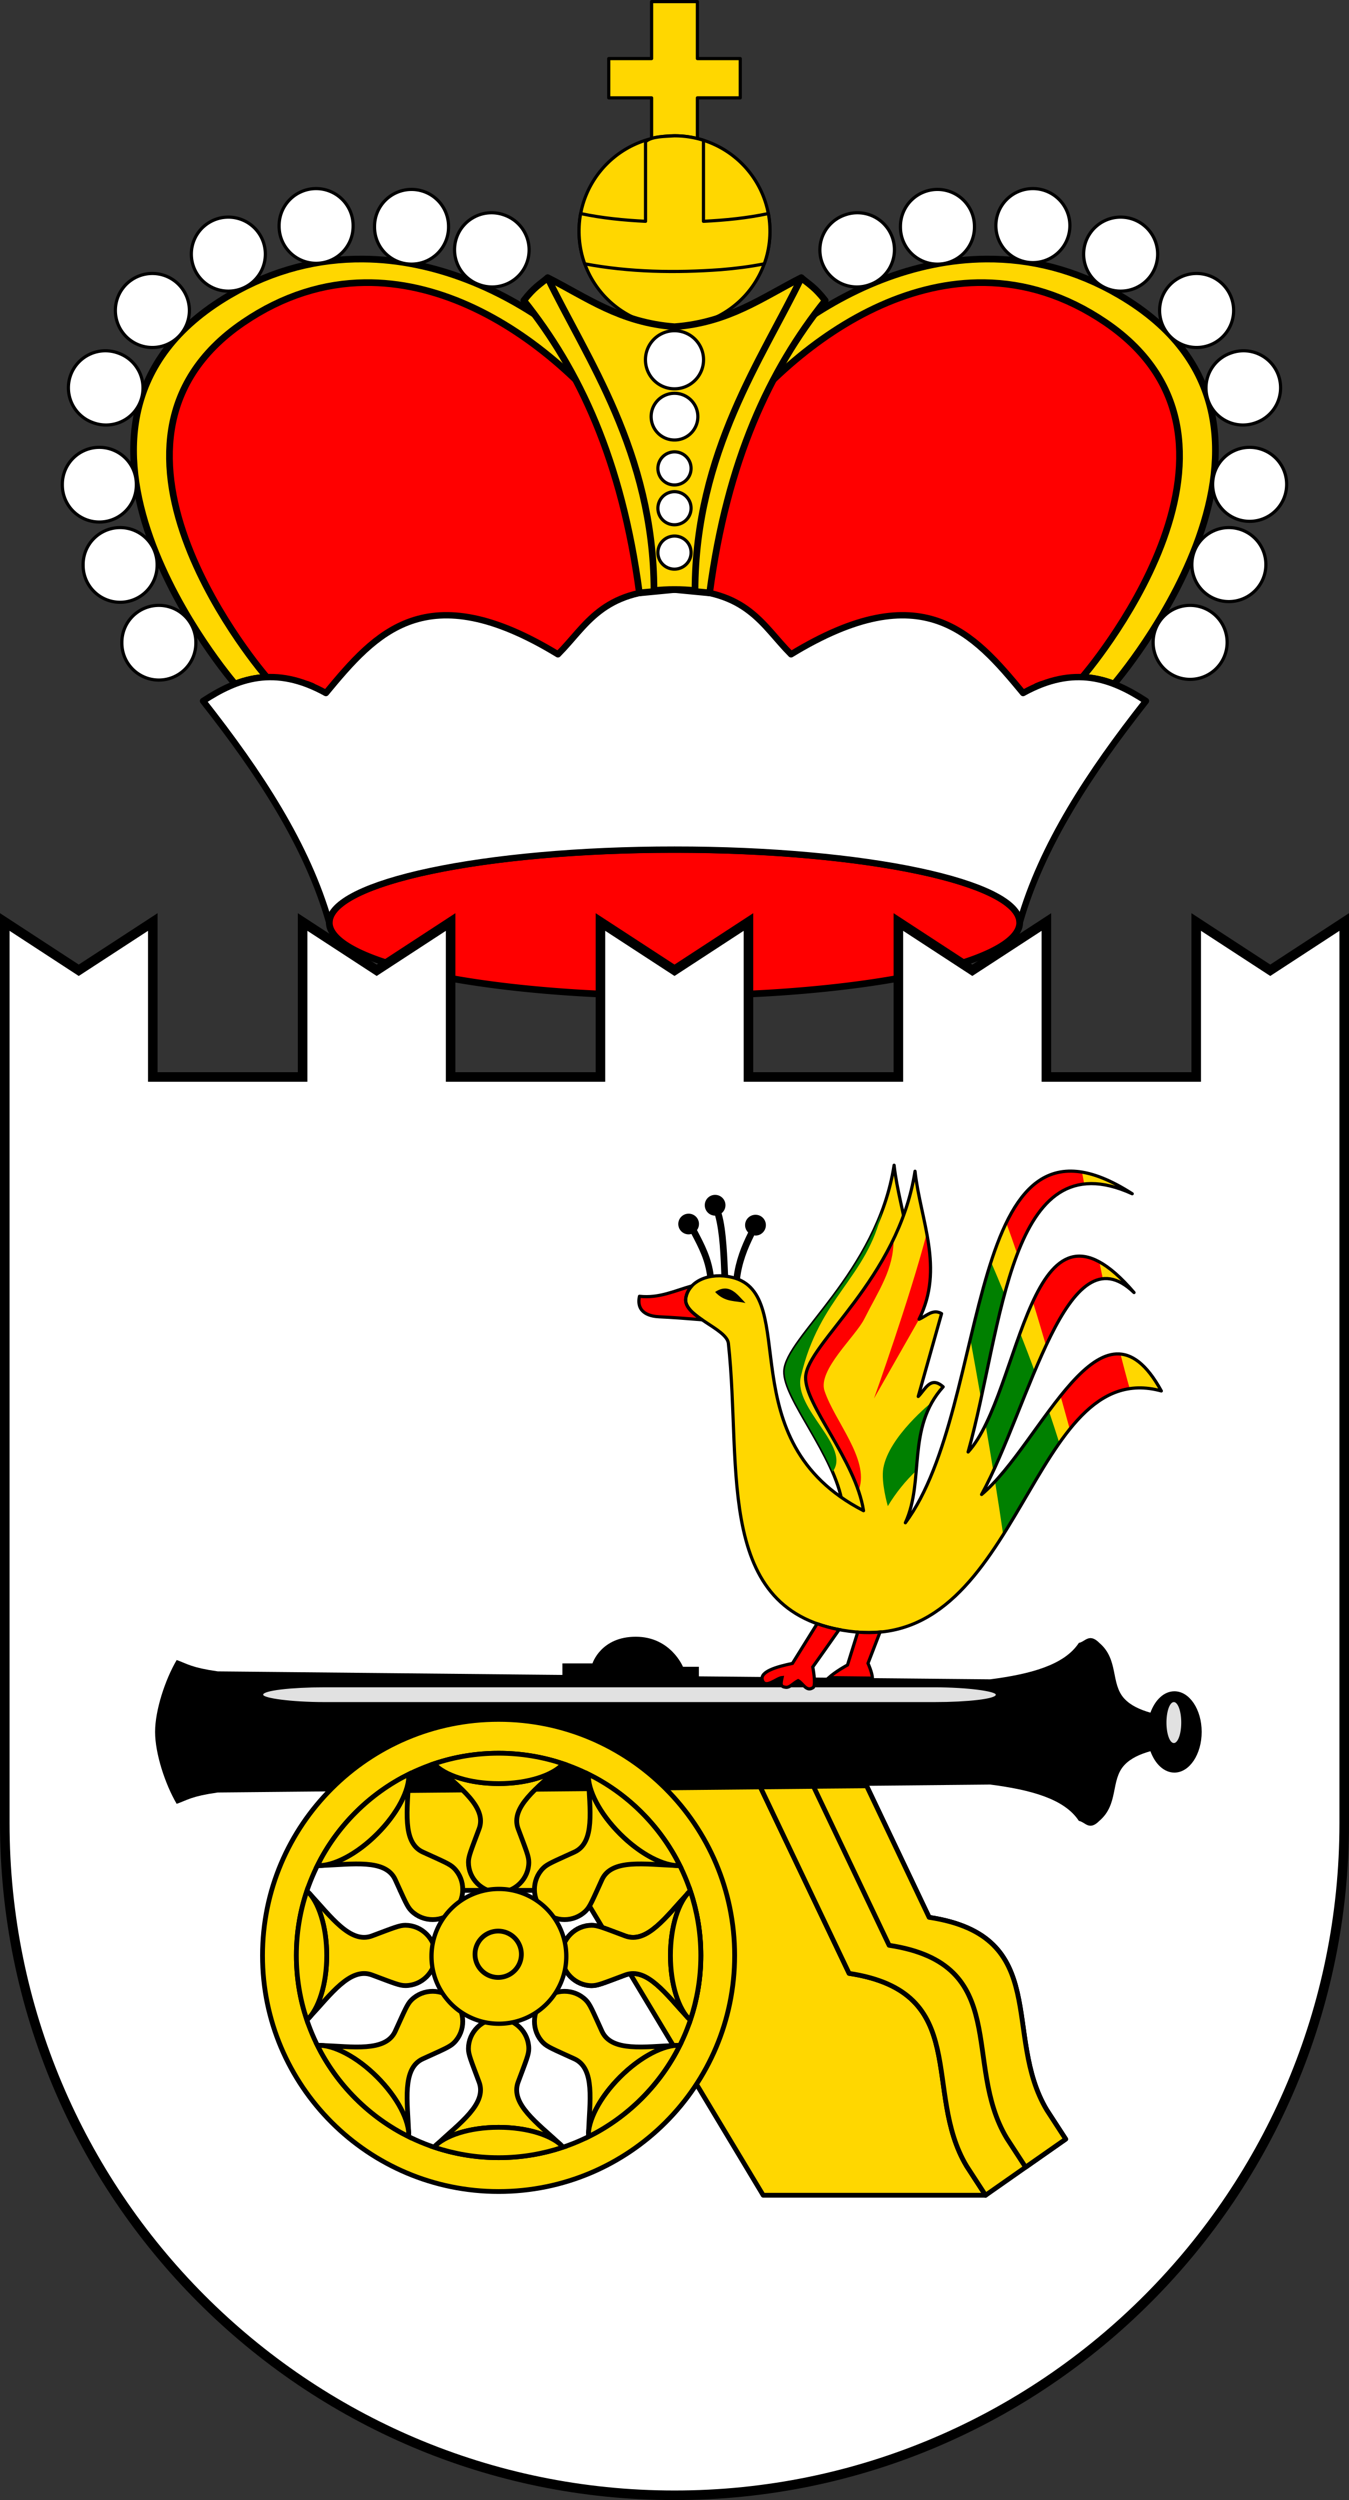 <?xml version="1.0" encoding="UTF-8" standalone="no"?>
<svg
   xmlns:dc="http://purl.org/dc/elements/1.1/"
   xmlns:cc="http://creativecommons.org/ns#"
   xmlns:rdf="http://www.w3.org/1999/02/22-rdf-syntax-ns#"
   xmlns:svg="http://www.w3.org/2000/svg"
   xmlns="http://www.w3.org/2000/svg"
   xmlns:sodipodi="http://sodipodi.sourceforge.net/DTD/sodipodi-0.dtd"
   xmlns:inkscape="http://www.inkscape.org/namespaces/inkscape"
   height="784.851"
   version="1.1"
   width="423.5"
   id="svg3336"
   inkscape:version="0.91 r13725"
   sodipodi:docname="Coat_of_arms_of_Smolensk_oblast 01.svg">
  <rect width="100%" height="100%" fill="#333333" stroke="none"/>
  <defs
     id="defs3836" />
  <sodipodi:namedview
     pagecolor="#ffffff"
     bordercolor="#666666"
     borderopacity="1"
     objecttolerance="10"
     gridtolerance="10"
     guidetolerance="10"
     inkscape:pageopacity="0"
     inkscape:pageshadow="2"
     inkscape:window-width="1304"
     inkscape:window-height="746"
     id="namedview3834"
     showgrid="false"
     inkscape:zoom="0.59512751"
     inkscape:cx="77.037574"
     inkscape:cy="342.02368"
     inkscape:window-x="-8"
     inkscape:window-y="-8"
     inkscape:window-maximized="1"
     inkscape:current-layer="svg3336"
     fit-margin-top="0"
     fit-margin-left="0"
     fit-margin-right="0"
     fit-margin-bottom="0" />
  <path
     inkscape:connector-curvature="0"
     id="path3340"
     style="fill:#ff0000"
     d="m 114.469,88.726 c -12.563,0.172 -25.458,3.919 -38.094,12.531 -56.134,38.258 7.344,111.312 7.344,111.312 l 0.031,0.031 c 5.553,-0.227 11.654,1.136 18.562,4.969 15.644,-18.894 31.539,-37.346 72.844,-12.156 8.986,-8.986 13.679,-20.344 36.594,-20.344 22.914,0 27.608,11.358 36.594,20.344 41.304,-25.19 57.2,-6.738 72.844,12.156 6.909,-3.833 13.009,-5.195 18.562,-4.969 l 0.031,-0.031 c 0,0 63.478,-73.055 7.344,-111.312 C 334.489,92.645 321.594,88.898 309.031,88.726 264.164,88.111 223.309,133.015 211.75,164.132 200.191,133.015 159.336,88.111 114.469,88.726 Z" />
  <path
     inkscape:connector-curvature="0"
     id="path3342"
     style="fill:#ffd700;stroke:#000000;stroke-width:2.1;stroke-linejoin:round"
     d="m 113.938,81.32 c -13.832,-0.102 -28.033,3.249 -41.844,11.344 -68.836,40.344 1.688,122.062 1.688,122.062 0.009,-0.003 0.022,0.003 0.031,0 3.143,-1.211 6.438,-1.98 9.938,-2.125 l -0.031,-0.031 c 0,0 -63.478,-73.055 -7.344,-111.312 12.636,-8.612 25.531,-12.359 38.094,-12.531 44.867,-0.615 85.722,44.289 97.281,75.406 11.559,-31.117 52.414,-76.022 97.281,-75.406 12.563,0.172 25.458,3.919 38.094,12.531 56.134,38.258 -7.344,111.312 -7.344,111.312 l -0.031,0.031 c 3.5,0.145 6.794,0.914 9.938,2.125 0.009,0.003 0.022,-0.003 0.031,0 0,0 70.523,-81.718 1.688,-122.062 C 337.596,84.569 323.394,81.217 309.562,81.32 264.378,81.653 223.078,119.012 211.75,149.507 200.422,119.012 159.122,81.653 113.938,81.32 Z m -17.562,133.5 c 0.556,0.21 1.121,0.412 1.688,0.656 -0.562,-0.243 -1.136,-0.446 -1.688,-0.656 z m 230.75,0 c -0.556,0.21 -1.121,0.412 -1.688,0.656 0.562,-0.243 1.136,-0.446 1.688,-0.656 z" />
  <path
     inkscape:connector-curvature="0"
     id="path3344"
     style="fill:#ff0000;stroke:#000000;stroke-width:2.1;stroke-linejoin:round"
     d="m 320.121,289.699 a 108.372,22.974 0 0 1 -216.743,0 108.372,22.974 0 1 1 216.743,0 z" />
  <path
     inkscape:connector-curvature="0"
     id="path3346"
     style="fill:#ffffff;stroke:#000000;stroke-width:2;stroke-linejoin:round"
     d="m 211.75,185.07 c -22.914,0 -27.608,11.358 -36.594,20.344 -41.304,-25.19 -57.2,-6.738 -72.844,12.156 -16.115,-8.941 -27.777,-4.55 -38.562,2.5 17.617,22.389 32.711,45.23 39.625,69.625 0,-12.688 48.523,-22.969 108.375,-22.969 59.852,0 108.375,10.281 108.375,22.969 6.915,-24.395 22.008,-47.236 39.625,-69.625 -10.785,-7.05 -22.447,-11.441 -38.562,-2.5 -15.644,-18.894 -31.539,-37.346 -72.844,-12.156 -8.986,-8.986 -13.679,-20.344 -36.594,-20.344 z" />
  <path
     inkscape:connector-curvature="0"
     id="path3348"
     style="fill:#ffffff;stroke:#000000;stroke-width:1;stroke-linejoin:round"
     d="m 385.24,201.768 a 11.617,11.617 0 0 1 -23.233,0 11.617,11.617 0 1 1 23.233,0 z" />
  <path
     inkscape:connector-curvature="0"
     id="path3350"
     style="fill:#ffffff;stroke:#000000;stroke-width:1;stroke-linejoin:round"
     d="m 397.404,177.35 a 11.617,11.617 0 0 1 -23.233,0 11.617,11.617 0 1 1 23.233,0 z" />
  <path
     inkscape:connector-curvature="0"
     id="path3352"
     style="fill:#ffffff;stroke:#000000;stroke-width:1;stroke-linejoin:round"
     d="m 403.927,152.158 a 11.617,11.617 0 0 1 -23.233,0 11.617,11.617 0 1 1 23.233,0 z" />
  <path
     inkscape:connector-curvature="0"
     id="path3354"
     style="fill:#ffffff;stroke:#000000;stroke-width:1;stroke-linejoin:round"
     d="m 394.267,132.695 a 11.617,11.617 0 1 1 -7.905,-21.847 11.617,11.617 0 1 1 7.905,21.847 z" />
  <path
     inkscape:connector-curvature="0"
     id="path3356"
     style="fill:#ffffff;stroke:#000000;stroke-width:1;stroke-linejoin:round"
     d="M 368.713,106.782 A 11.617,11.617 0 1 1 382.61,88.162 11.617,11.617 0 1 1 368.713,106.782 Z" />
  <path
     inkscape:connector-curvature="0"
     id="path3358"
     style="fill:#ffffff;stroke:#000000;stroke-width:1;stroke-linejoin:round"
     d="M 361.445,86.273 A 11.617,11.617 0 1 1 342.178,73.288 11.617,11.617 0 1 1 361.445,86.273 Z" />
  <path
     inkscape:connector-curvature="0"
     id="path3360"
     style="fill:#ffffff;stroke:#000000;stroke-width:1;stroke-linejoin:round"
     d="m 335.874,70.931 a 11.617,11.617 0 0 1 -23.233,0 11.617,11.617 0 1 1 23.233,0 z" />
  <path
     inkscape:connector-curvature="0"
     id="path3362"
     style="fill:#ffffff;stroke:#000000;stroke-width:1;stroke-linejoin:round"
     d="m 305.918,71.193 a 11.617,11.617 0 1 1 -23.233,0 11.617,11.617 0 1 1 23.233,0 z" />
  <path
     inkscape:connector-curvature="0"
     id="path3364"
     style="fill:#ffffff;stroke:#000000;stroke-width:1;stroke-linejoin:round"
     d="m 273.043,89.364 a 11.617,11.617 0 1 1 -7.897,-21.85 11.617,11.617 0 1 1 7.897,21.85 z" />
  <path
     inkscape:connector-curvature="0"
     id="path3366"
     style="fill:#ffffff;stroke:#000000;stroke-width:1;stroke-linejoin:round"
     d="m 38.257,201.768 a 11.617,11.617 0 1 0 23.233,0 11.617,11.617 0 1 0 -23.233,0 z" />
  <path
     inkscape:connector-curvature="0"
     id="path3368"
     style="fill:#ffffff;stroke:#000000;stroke-width:1;stroke-linejoin:round"
     d="m 26.094,177.35 a 11.617,11.617 0 1 0 23.233,0 11.617,11.617 0 1 0 -23.233,0 z" />
  <path
     inkscape:connector-curvature="0"
     id="path3370"
     style="fill:#ffffff;stroke:#000000;stroke-width:1;stroke-linejoin:round"
     d="m 19.571,152.158 a 11.617,11.617 0 1 0 23.233,0 11.617,11.617 0 1 0 -23.233,0 z" />
  <path
     inkscape:connector-curvature="0"
     id="path3372"
     style="fill:#ffffff;stroke:#000000;stroke-width:1;stroke-linejoin:round"
     d="m 29.231,132.695 a 11.617,11.617 0 1 0 7.905,-21.847 11.617,11.617 0 1 0 -7.905,21.847 z" />
  <path
     inkscape:connector-curvature="0"
     id="path3374"
     style="fill:#ffffff;stroke:#000000;stroke-width:1;stroke-linejoin:round"
     d="M 54.785,106.782 A 11.617,11.617 0 1 0 40.888,88.162 11.617,11.617 0 1 0 54.785,106.782 Z" />
  <path
     inkscape:connector-curvature="0"
     id="path3376"
     style="fill:#ffffff;stroke:#000000;stroke-width:1;stroke-linejoin:round"
     d="M 62.053,86.273 A 11.617,11.617 0 1 0 81.32,73.288 11.617,11.617 0 1 0 62.053,86.273 Z" />
  <path
     inkscape:connector-curvature="0"
     id="path3378"
     style="fill:#ffffff;stroke:#000000;stroke-width:1;stroke-linejoin:round"
     d="m 87.624,70.931 a 11.617,11.617 0 1 0 23.233,0 11.617,11.617 0 1 0 -23.233,0 z" />
  <path
     inkscape:connector-curvature="0"
     id="path3380"
     style="fill:#ffffff;stroke:#000000;stroke-width:1;stroke-linejoin:round"
     d="m 117.58,71.193 a 11.617,11.617 0 1 0 23.233,0 11.617,11.617 0 1 0 -23.233,0 z" />
  <path
     inkscape:connector-curvature="0"
     id="path3382"
     style="fill:#ffffff;stroke:#000000;stroke-width:1;stroke-linejoin:round"
     d="m 150.455,89.364 a 11.617,11.617 0 1 0 7.897,-21.85 11.617,11.617 0 1 0 -7.897,21.85 z" />
  <path
     inkscape:connector-curvature="0"
     id="path3384"
     style="fill:#ffd700;stroke:#000000;stroke-width:2.1;stroke-linejoin:round"
     d="m 171.937,87.195 c -2.35,2.005 -4.278,2.969 -7.5,7.156 17.375,21.725 30.781,50.107 36.281,91.781 l 11.031,-1.062 11.031,1.062 c 5.5,-41.674 18.907,-70.056 36.281,-91.781 -3.222,-4.187 -5.15,-5.151 -7.5,-7.156 -12.206,6.179 -22.712,14.09 -39.812,15.375 -17.101,-1.285 -27.606,-9.196 -39.812,-15.375 z" />
  <path
     inkscape:connector-curvature="0"
     id="path3386"
     style="fill:#ffd700;stroke:#000000;stroke-width:1;stroke-linejoin:round"
     d="m 204.559,0.5 0,17.888 -13.448,0 0,12.333 13.448,0 0,12.837 14.381,0 0,-12.837 13.448,0 0,-12.333 -13.448,0 0,-17.888 z" />
  <path
     inkscape:connector-curvature="0"
     id="path3388"
     style="fill:#ffd700;stroke:#000000;stroke-width:1;stroke-linejoin:round"
     d="m 241.722,72.597 a 29.973,29.973 0 1 1 -59.946,0 29.973,29.973 0 1 1 59.946,0 z" />
  <path
     inkscape:connector-curvature="0"
     id="path3390"
     style="fill:#ffd700;stroke:#000000;stroke-width:2.1;stroke-linejoin:round"
     d="m 171.937,87.195 c 12.104,25.128 33.283,54.751 33.375,98.219 1.979,-0.221 4.104,-0.344 6.438,-0.344 2.334,0 4.458,0.123 6.438,0.344 0.092,-43.467 21.271,-73.091 33.375,-98.219 -12.206,6.179 -22.712,14.09 -39.812,15.375 -17.101,-1.285 -27.606,-9.196 -39.812,-15.375 z" />
  <path
     inkscape:connector-curvature="0"
     id="path3392"
     style="fill:#ffd700;stroke:#000000;stroke-linejoin:round"
     d="m 211.75,42.632 c -2.917,0.224 -7.064,0.08 -9.094,1.856 0,8.329 0,16.659 0,24.988 -6.835,-0.346 -13.676,-1.001 -20.375,-2.438 -0.966,5.253 -0.531,10.756 1.281,15.781 14.058,2.648 28.491,2.871 42.727,1.835 4.576,-0.378 9.144,-0.934 13.648,-1.835 1.813,-5.024 2.247,-10.53 1.281,-15.781 -6.699,1.438 -13.54,2.091 -20.375,2.438 0,-8.479 0,-16.958 0,-25.438 -2.934,-0.936 -6.014,-1.408 -9.094,-1.406 z" />
  <path
     inkscape:connector-curvature="0"
     id="path3396"
     style="fill:#ffffff"
     d="m 284.228,203.182 c 0,0 -8.3,8.824 -9.107,14.464 -0.816,5.698 3.929,16.071 3.929,16.071 0,0 10.1,-9.098 12.946,-13.929 1.702,-2.888 2.946,-13.661 2.946,-13.661 l -3.839,-0.179 c -0.661,10.315 -5.736,11.802 -9.196,16.518 0,0 -1.534,-2.353 -1.518,-4.018 0.053,-5.36 6.786,-13.929 6.786,-13.929 -0.652,-2.264 -1.839,-1.582 -2.946,-1.339 z" />
  <path
     inkscape:connector-curvature="0"
     id="path3398"
     style="fill:#ffffff"
     d="m 306.603,238.195 c 0,0 -7.705,8.191 -8.454,13.427 -0.757,5.289 3.647,14.919 3.647,14.919 0,0 9.375,-8.445 12.018,-12.929 1.58,-2.68 2.735,-12.681 2.735,-12.681 l -3.564,-0.166 c -0.614,9.575 -5.324,10.956 -8.537,15.333 0,0 -1.424,-2.184 -1.409,-3.73 0.049,-4.975 6.299,-12.929 6.299,-12.929 -0.605,-2.101 -1.707,-1.468 -2.735,-1.243 z" />
  <path
     inkscape:connector-curvature="0"
     id="path3400"
     style="fill:#ffffff"
     d="m 333.389,224.624 c 0,0 -7.705,8.191 -8.454,13.427 -0.757,5.289 3.647,14.919 3.647,14.919 0,0 9.375,-8.445 12.018,-12.929 1.58,-2.68 2.735,-12.681 2.735,-12.681 l -3.564,-0.166 c -0.614,9.575 -5.324,10.956 -8.537,15.333 0,0 -1.424,-2.184 -1.409,-3.73 0.049,-4.975 6.299,-12.929 6.299,-12.929 -0.605,-2.101 -1.707,-1.468 -2.735,-1.243 z" />
  <path
     inkscape:connector-curvature="0"
     id="path3402"
     style="fill:#ffffff"
     d="m 205.478,197.289 c 0,0 -8.3,8.824 -9.107,14.464 -0.816,5.698 3.929,16.071 3.929,16.071 0,0 10.1,-9.098 12.946,-13.929 1.702,-2.888 2.946,-13.661 2.946,-13.661 l -3.839,-0.179 c -0.661,10.315 -5.736,11.802 -9.196,16.518 0,0 -1.534,-2.353 -1.518,-4.018 0.053,-5.36 6.786,-13.929 6.786,-13.929 -0.652,-2.264 -1.839,-1.582 -2.946,-1.339 z" />
  <path
     inkscape:connector-curvature="0"
     id="path3406"
     style="fill:#ffffff"
     d="m 146.395,209.253 c 0,0 8.3,8.824 9.107,14.464 0.816,5.698 -3.929,16.071 -3.929,16.071 0,0 -10.1,-9.098 -12.946,-13.929 -1.702,-2.888 -2.946,-13.661 -2.946,-13.661 l 3.839,-0.179 c 0.661,10.315 5.736,11.802 9.196,16.518 0,0 1.534,-2.353 1.518,-4.018 -0.053,-5.36 -6.786,-13.929 -6.786,-13.929 0.652,-2.264 1.839,-1.582 2.946,-1.339 z" />
  <path
     inkscape:connector-curvature="0"
     id="path3408"
     style="fill:#ffffff"
     d="m 117.229,236.753 c 0,0 8.3,8.824 9.107,14.464 0.816,5.698 -3.929,16.071 -3.929,16.071 0,0 -10.1,-9.098 -12.946,-13.929 -1.702,-2.888 -2.946,-13.661 -2.946,-13.661 l 3.839,-0.179 c 0.661,10.315 5.736,11.802 9.196,16.518 0,0 1.534,-2.353 1.518,-4.018 -0.053,-5.36 -6.786,-13.929 -6.786,-13.929 0.652,-2.264 1.839,-1.582 2.946,-1.339 z" />
  <path
     inkscape:connector-curvature="0"
     id="path3410"
     style="fill:#ffffff"
     d="m 88.419,220.325 c 0,0 8.3,8.824 9.107,14.464 0.816,5.698 -3.929,16.071 -3.929,16.071 0,0 -10.1,-9.098 -12.946,-13.929 -1.702,-2.888 -2.946,-13.661 -2.946,-13.661 l 3.839,-0.179 c 0.661,10.315 5.736,11.802 9.196,16.518 0,0 1.534,-2.353 1.518,-4.018 -0.053,-5.36 -6.786,-13.929 -6.786,-13.929 0.652,-2.264 1.839,-1.582 2.946,-1.339 z" />
  <path
     inkscape:connector-curvature="0"
     id="path3412"
     style="fill:#ffffff;stroke:#000000;stroke-width:1;stroke-linejoin:round"
     d="m 214.848,121.519 a 9.117,9.117 0 1 1 -6.198,-17.149 9.117,9.117 0 1 1 6.198,17.149 z" />
  <path
     inkscape:connector-curvature="0"
     id="path3414"
     style="fill:#ffffff;stroke:#000000;stroke-width:1;stroke-linejoin:round"
     d="m 214.242,137.695 a 7.332,7.332 0 1 1 -4.985,-13.791 7.332,7.332 0 1 1 4.985,13.791 z" />
  <path
     inkscape:connector-curvature="0"
     id="path3416"
     style="fill:#ffffff;stroke:#000000;stroke-width:1;stroke-linejoin:round"
     d="m 213.511,151.93 a 5.19,5.19 0 1 1 -3.528,-9.762 5.19,5.19 0 1 1 3.528,9.762 z" />
  <path
     inkscape:connector-curvature="0"
     id="path3418"
     style="fill:#ffffff;stroke:#000000;stroke-width:1;stroke-linejoin:round"
     d="m 213.511,164.43 a 5.19,5.19 0 1 1 -3.528,-9.762 5.19,5.19 0 1 1 3.528,9.762 z" />
  <path
     inkscape:connector-curvature="0"
     id="path3420"
     style="fill:#ffffff;stroke:#000000;stroke-width:1;stroke-linejoin:round"
     d="m 213.511,178.359 a 5.19,5.19 0 1 1 -3.528,-9.762 5.19,5.19 0 1 1 3.528,9.762 z" />
  <path
     inkscape:connector-curvature="0"
     id="path3428"
     style="fill:#ffffff"
     d="m 1.5,289.445 0,48.656 0,234.219 c 0,116.553 94.135,211.031 210.25,211.031 116.115,0 210.25,-94.478 210.25,-211.031 l 0,-234.219 0,-48.656 -23.219,15.156 -23.25,-15.156 0,48.656 -47.031,0 0,-48.656 -23.25,15.156 -23.219,-15.156 0,48.656 -47.062,0 0,-48.656 -23.219,15.156 -23.25,-15.156 0,48.656 -47.031,0 0,-48.656 L 118.25,304.601 95,289.445 l 0,48.656 -47.031,0 0,-48.656 -23.25,15.156 L 1.5,289.445 Z" />
  <path
     inkscape:connector-curvature="0"
     id="path3430"
     style="fill:none;stroke:#000000;stroke-width:3"
     d="m 1.5,289.445 0,48.656 0,234.219 c 0,116.553 94.135,211.031 210.25,211.031 116.115,0 210.25,-94.478 210.25,-211.031 l 0,-234.219 0,-48.656 -23.219,15.156 -23.25,-15.156 0,48.656 -47.031,0 0,-48.656 -23.25,15.156 -23.219,-15.156 0,48.656 -47.062,0 0,-48.656 -23.219,15.156 -23.25,-15.156 0,48.656 -47.031,0 0,-48.656 L 118.25,304.601 95,289.445 l 0,48.656 -47.031,0 0,-48.656 -23.25,15.156 L 1.5,289.445 Z" />
  <path
     inkscape:connector-curvature="0"
     id="path3432"
     d="m 199.594,513.82 c -10.959,0 -13.594,8.375 -13.594,8.375 l -9.438,0 0,3.625 -108.219,-1.125 c -8.337,-1.19 -9.499,-2.372 -12.875,-3.562 -3.627,6.161 -6.781,15.776 -6.781,22.562 0,6.786 3.154,16.433 6.781,22.594 3.376,-1.19 4.538,-2.372 12.875,-3.562 l 242.5,-2.5 c 12.564,1.624 23.303,4.433 27.844,11.406 2.027,0.349 3.211,3.251 6.438,0 6.16,-5.243 3.461,-12.776 7.844,-17.5 2.015,-2.172 4.929,-3.447 8.188,-4.375 1.448,3.995 4.269,6.719 7.531,6.719 4.734,0 8.562,-5.73 8.562,-12.781 0,-7.051 -3.829,-12.75 -8.562,-12.75 -3.262,0 -6.083,2.723 -7.531,6.719 -3.258,-0.938 -6.173,-2.235 -8.188,-4.406 -4.382,-4.724 -1.684,-12.257 -7.844,-17.5 -1.21,-1.219 -2.151,-1.552 -2.938,-1.5 -1.31,0.087 -2.233,1.282 -3.5,1.5 -4.541,6.973 -15.279,9.814 -27.844,11.438 l -91.438,-0.938 0,-3 -5,0 c 0,0 -3.854,-9.438 -14.812,-9.438 z" />
  <path
     inkscape:connector-curvature="0"
     id="path3434"
     style="opacity:0.881;fill:#ffffff"
     d="m 370.835,540.771 a 2.321,6.429 0 0 1 -4.643,0 2.321,6.429 0 1 1 4.643,0 z" />
  <rect
     id="rect3436"
     y="529.7"
     x="82.62"
     width="230"
     style="opacity:0.881;fill:#ffffff"
     ry="2.321"
     rx="19.286"
     height="4.643" />
  <g
     id="g3438"
     style="fill:#ffd700;stroke:#000000;stroke-width:1.5"
     transform="translate(-170.594,-274.805)">
    <path
       inkscape:connector-curvature="0"
       id="path3440"
       style="fill:#ffd700;stroke:#000000;stroke-width:1.5;stroke-linejoin:round"
       d="m 409.219,835.781 -113,1.156 0,31.312 56.469,0 57.5,95.719 69.812,0 -5.906,-9.094 c -14.105,-23.428 1.751,-54.694 -36.938,-60.562 l -27.875,-58.531 -0.062,0 z" />
    <path
       inkscape:connector-curvature="0"
       id="path3442"
       style="fill:#ffd700;stroke:#000000;stroke-width:1.5;stroke-linejoin:round"
       d="m 442.656,835.438 -33.375,0.344 27.875,58.531 c 38.689,5.869 22.832,37.134 36.938,60.562 L 480,963.969 505.156,946.344 499.25,937.25 c -14.105,-23.428 1.72,-54.663 -36.969,-60.531 l -19.625,-41.281 z" />
    <path
       inkscape:connector-curvature="0"
       id="path3444"
       style="fill:#ffd700;stroke:#000000;stroke-width:1.5;stroke-linejoin:round"
       d="m 442.656,835.438 -16.688,0.156 23.75,49.906 c 38.689,5.869 22.832,37.134 36.938,60.562 l 5.906,9.094 12.594,-8.812 L 499.25,937.25 c -14.105,-23.428 1.72,-54.663 -36.969,-60.531 l -19.625,-41.281 z" />
  </g>
  <g
     id="g3446"
     transform="translate(-141.151,-272.229)"
     style="fill:#ffd700">
    <path
       inkscape:connector-curvature="0"
       id="path3448"
       style="fill:#ffd700;stroke:#000000;stroke-width:1.5"
       d="m 297.688,812 c -40.928,0 -74.125,33.197 -74.125,74.125 0,40.928 33.197,74.094 74.125,74.094 40.928,0 74.094,-33.166 74.094,-74.094 0,-40.928 -33.166,-74.125 -74.094,-74.125 z m 0,10.625 c 35.068,0 63.5,28.432 63.5,63.5 0,35.068 -28.432,63.469 -63.5,63.469 -35.068,0 -63.5,-28.401 -63.5,-63.469 0,-35.068 28.432,-63.5 63.5,-63.5 z" />
    <path
       inkscape:connector-curvature="0"
       id="path3450"
       style="fill:#ffd700;stroke:#000000;stroke-width:1.5"
       d="m 278.219,826.719 c 7.234,6.729 15.885,12.82 13.344,19.625 -2.573,6.891 -3.348,8.644 -3.348,10.5 0,5.231 4.348,9.469 9.458,9.469 5.109,0 9.489,-4.237 9.489,-9.469 0,-1.856 -0.775,-3.609 -3.348,-10.5 -2.541,-6.805 6.11,-12.896 13.344,-19.625 -3.663,3.221 -10.997,5.438 -19.469,5.438 -8.472,0 -15.806,-2.217 -19.469,-5.438 z" />
    <path
       inkscape:connector-curvature="0"
       id="path3452"
       style="fill:#ffd700;stroke:#000000;stroke-width:1.5"
       d="m 297.688,822.625 c -7.094,0 -13.911,1.166 -20.281,3.312 3.308,3.643 11.137,6.219 20.281,6.219 9.156,0 16.981,-2.568 20.281,-6.219 -6.37,-2.146 -13.188,-3.312 -20.281,-3.312 z" />
    <path
       inkscape:connector-curvature="0"
       id="path3454"
       style="fill:#ffd700;stroke:#000000;stroke-width:1.5"
       d="m 357.065,866.65 c -6.729,7.234 -12.82,15.885 -19.625,13.344 -6.891,-2.573 -8.644,-3.348 -10.5,-3.348 -5.231,0 -9.469,4.348 -9.469,9.458 0,5.109 4.237,9.489 9.469,9.489 1.856,0 3.609,-0.775 10.5,-3.348 6.805,-2.541 12.896,6.11 19.625,13.344 -3.221,-3.663 -5.438,-10.997 -5.438,-19.469 0,-8.472 2.217,-15.806 5.438,-19.469 z" />
    <path
       inkscape:connector-curvature="0"
       id="path3456"
       style="fill:#ffd700;stroke:#000000;stroke-width:1.5"
       d="m 361.159,886.118 c 0,-7.094 -1.166,-13.911 -3.312,-20.281 -3.643,3.308 -6.219,11.137 -6.219,20.281 0,9.156 2.568,16.981 6.219,20.281 2.146,-6.37 3.312,-13.188 3.312,-20.281 z" />
    <path
       inkscape:connector-curvature="0"
       id="path3458"
       style="fill:#ffd700;stroke:#000000;stroke-width:1.5"
       d="m 278.212,945.503 c 7.234,-6.729 15.885,-12.82 13.344,-19.625 -2.573,-6.891 -3.348,-8.644 -3.348,-10.5 0,-5.231 4.348,-9.469 9.458,-9.469 5.109,0 9.489,4.237 9.489,9.469 0,1.856 -0.775,3.609 -3.348,10.5 -2.541,6.805 6.11,12.896 13.344,19.625 -3.663,-3.221 -10.997,-5.438 -19.469,-5.438 -8.472,0 -15.806,2.217 -19.469,5.438 z" />
    <path
       inkscape:connector-curvature="0"
       id="path3460"
       style="fill:#ffd700;stroke:#000000;stroke-width:1.5"
       d="m 297.681,949.597 c -7.094,0 -13.911,-1.166 -20.281,-3.312 3.308,-3.643 11.137,-6.219 20.281,-6.219 9.156,0 16.981,2.568 20.281,6.219 -6.37,2.146 -13.188,3.312 -20.281,3.312 z" />
    <path
       inkscape:connector-curvature="0"
       id="path3462"
       style="fill:#ffd700;stroke:#000000;stroke-width:1.5"
       d="m 357.065,866.65 c -6.729,7.234 -12.82,15.885 -19.625,13.344 -6.891,-2.573 -8.644,-3.348 -10.5,-3.348 -5.231,0 -9.469,4.348 -9.469,9.458 0,5.109 4.237,9.489 9.469,9.489 1.856,0 3.609,-0.775 10.5,-3.348 6.805,-2.541 12.896,6.11 19.625,13.344 -3.221,-3.663 -5.438,-10.997 -5.438,-19.469 0,-8.472 2.217,-15.806 5.438,-19.469 z" />
    <path
       inkscape:connector-curvature="0"
       id="path3464"
       style="fill:#ffd700;stroke:#000000;stroke-width:1.5"
       d="m 361.159,886.118 c 0,-7.094 -1.166,-13.911 -3.312,-20.281 -3.643,3.308 -6.219,11.137 -6.219,20.281 0,9.156 2.568,16.981 6.219,20.281 2.146,-6.37 3.312,-13.188 3.312,-20.281 z" />
    <path
       inkscape:connector-curvature="0"
       id="path3466"
       style="fill:#ffd700;stroke:#000000;stroke-width:1.5"
       d="m 238.285,905.572 c 6.729,-7.234 12.82,-15.885 19.625,-13.344 6.891,2.573 8.644,3.348 10.5,3.348 5.231,0 9.469,-4.348 9.469,-9.458 0,-5.109 -4.237,-9.489 -9.469,-9.489 -1.856,0 -3.609,0.775 -10.5,3.348 -6.805,2.541 -12.896,-6.11 -19.625,-13.344 3.221,3.663 5.438,10.997 5.438,19.469 0,8.472 -2.217,15.806 -5.438,19.469 z" />
    <path
       inkscape:connector-curvature="0"
       id="path3468"
       style="fill:#ffd700;stroke:#000000;stroke-width:1.5"
       d="m 234.191,886.103 c 0,7.094 1.166,13.911 3.312,20.281 3.643,-3.308 6.219,-11.137 6.219,-20.281 0,-9.156 -2.568,-16.981 -6.219,-20.281 -2.146,6.37 -3.312,13.188 -3.312,20.281 z" />
    <path
       inkscape:connector-curvature="0"
       id="path3470"
       style="fill:#ffd700;stroke:#000000;stroke-width:1.5"
       d="m 241.921,857.872 c 9.873,-0.357 20.297,-2.167 23.312,4.442 3.053,6.692 3.745,8.48 5.057,9.792 3.699,3.699 9.77,3.621 13.383,0.008 3.613,-3.613 3.713,-9.706 0.014,-13.405 -1.312,-1.312 -3.1,-2.004 -9.792,-5.057 -6.609,-3.015 -4.798,-13.439 -4.442,-23.312 -0.313,4.868 -3.931,11.621 -9.922,17.611 -5.99,5.99 -12.744,9.609 -17.611,9.922 z" />
    <path
       inkscape:connector-curvature="0"
       id="path3472"
       style="fill:#ffd700;stroke:#000000;stroke-width:1.5"
       d="m 252.793,841.211 c -5.016,5.016 -9.012,10.661 -11.999,16.683 4.916,0.237 12.273,-3.478 18.738,-9.944 6.474,-6.474 10.191,-13.823 9.944,-18.738 -6.022,2.987 -11.667,6.983 -16.683,11.999 z" />
    <path
       inkscape:connector-curvature="0"
       id="path3474"
       style="fill:#ffd700;stroke:#000000;stroke-width:1.5"
       d="m 353.436,857.872 c -9.873,-0.357 -20.297,-2.167 -23.312,4.442 -3.053,6.692 -3.745,8.48 -5.057,9.792 -3.699,3.699 -9.77,3.621 -13.383,0.008 -3.613,-3.613 -3.713,-9.706 -0.014,-13.405 1.312,-1.312 3.1,-2.004 9.792,-5.057 6.609,-3.015 4.798,-13.439 4.442,-23.312 0.313,4.868 3.931,11.621 9.922,17.611 5.99,5.99 12.744,9.609 17.611,9.922 z" />
    <path
       inkscape:connector-curvature="0"
       id="path3476"
       style="fill:#ffd700;stroke:#000000;stroke-width:1.5"
       d="m 342.565,841.211 c 5.016,5.016 9.012,10.661 11.999,16.683 -4.916,0.237 -12.273,-3.478 -18.738,-9.944 -6.474,-6.474 -10.191,-13.823 -9.944,-18.738 6.022,2.987 11.667,6.983 16.683,11.999 z" />
    <path
       inkscape:connector-curvature="0"
       id="path3478"
       style="fill:#ffd700;stroke:#000000;stroke-width:1.5"
       d="m 241.921,914.347 c 9.873,0.357 20.297,2.167 23.312,-4.442 3.053,-6.692 3.745,-8.48 5.057,-9.792 3.699,-3.699 9.77,-3.621 13.383,-0.008 3.613,3.613 3.713,9.706 0.014,13.405 -1.312,1.312 -3.1,2.004 -9.792,5.057 -6.609,3.015 -4.798,13.439 -4.442,23.312 -0.313,-4.868 -3.931,-11.621 -9.922,-17.611 -5.99,-5.99 -12.744,-9.609 -17.611,-9.922 z" />
    <path
       inkscape:connector-curvature="0"
       id="path3480"
       style="fill:#ffd700;stroke:#000000;stroke-width:1.5"
       d="m 252.793,931.008 c -5.016,-5.016 -9.012,-10.661 -11.999,-16.683 4.916,-0.237 12.273,3.478 18.738,9.944 6.474,6.474 10.191,13.823 9.944,18.738 -6.022,-2.987 -11.667,-6.983 -16.683,-11.999 z" />
    <path
       inkscape:connector-curvature="0"
       id="path3482"
       style="fill:#ffd700;stroke:#000000;stroke-width:1.5"
       d="m 353.436,914.347 c -9.873,0.357 -20.297,2.167 -23.312,-4.442 -3.053,-6.692 -3.745,-8.48 -5.057,-9.792 -3.699,-3.699 -9.77,-3.621 -13.383,-0.008 -3.613,3.613 -3.713,9.706 -0.014,13.405 1.312,1.312 3.1,2.004 9.792,5.057 6.609,3.015 4.798,13.439 4.442,23.312 0.313,-4.868 3.931,-11.621 9.922,-17.611 5.99,-5.99 12.744,-9.609 17.611,-9.922 z" />
    <path
       inkscape:connector-curvature="0"
       id="path3484"
       style="fill:#ffd700;stroke:#000000;stroke-width:1.5"
       d="m 342.565,931.008 c 5.016,-5.016 9.012,-10.661 11.999,-16.683 -4.916,-0.237 -12.273,3.478 -18.738,9.944 -6.474,6.474 -10.191,13.823 -9.944,18.738 6.022,-2.987 11.667,-6.983 16.683,-11.999 z" />
    <path
       inkscape:connector-curvature="0"
       id="path3486"
       transform="matrix(0.41,0,0,0.41,175.723,523.081)"
       style="fill:#ffd700;stroke:#000000;stroke-width:3.29"
       d="m 349.286,886.112 a 51.607,51.607 0 1 1 -103.214,0 51.607,51.607 0 1 1 103.214,0 z" />
    <path
       inkscape:connector-curvature="0"
       id="path3488"
       transform="matrix(0.141,0,0,0.141,255.579,760.793)"
       style="fill:#ffd700;stroke:#000000;stroke-width:10.606"
       d="m 349.286,886.112 a 51.607,51.607 0 1 1 -103.214,0 51.607,51.607 0 1 1 103.214,0 z" />
  </g>
  <path
     inkscape:connector-curvature="0"
     id="path3490"
     style="fill:#ffd700;stroke:#000000;stroke-linejoin:round"
     d="m 280.689,365.805 c -5.262,33.911 -33.96,54.076 -34.344,64.656 -0.313,8.639 15.735,26.128 18.188,41.906 l 13.125,3.781 2.125,-6.656 c 2.538,-11.88 0.018,-25.171 9.75,-36 -4.015,-3.557 -5.57,0.827 -7.812,3.031 l 7.312,-26.031 c -2.727,-1.632 -4.766,0.83 -7.062,1.781 8.01,-16.016 0.418,-31.06 -1.281,-46.469 z" />
  <path
     inkscape:connector-curvature="0"
     id="path3492"
     style="fill:#008000"
     d="m 276.969,380.038 c -9.442,25.456 -30.299,41.433 -30.625,50.438 -0.245,6.762 9.532,18.927 14.969,31.469 l 0.062,0.094 c 5.99,-7.779 -12.286,-19.71 -9.969,-29.812 5.784,-25.211 20.777,-30.891 25.562,-52.188 z" />
  <path
     inkscape:connector-curvature="0"
     id="path3494"
     style="fill:#ffd700"
     d="m 271.095,474.259 c -2.453,-15.778 -18.496,-33.283 -18.183,-41.921 0.384,-10.58 29.083,-30.739 34.345,-64.65 1.699,15.409 9.273,30.451 1.263,46.467 2.297,-0.952 4.344,-3.399 7.071,-1.768 l -7.324,26.011 c 2.242,-2.204 3.814,-6.587 7.829,-3.03 -11.599,12.907 -5.758,29.35 -11.869,42.679 27.543,-37.038 17.58,-137.85 71.216,-103.288 -38.818,-17.65 -40.535,41.93 -51.518,81.065 16.857,-18.466 19.029,-88.717 52.088,-50.052 -21.155,-20.49 -32.717,35.761 -47.857,63.393 18.81,-15.724 37.619,-66.838 56.429,-32.5 -41.216,-11.293 -43.677,80.791 -95.985,75.658 -44.998,-4.415 -35.566,-50.672 -39.931,-90.592 -0.512,-4.686 -14.229,-8.471 -13.385,-14.142 0.812,-5.452 7.517,-8.328 14.647,-6.566 21.822,5.393 -1.625,51.242 41.164,73.236 z" />
  <path
     inkscape:connector-curvature="0"
     id="path3496"
     style="fill:#ff0000;stroke:#000000;stroke-linejoin:round"
     d="m 217.219,403.695 c -5.321,1.462 -10.224,3.945 -16.469,3.25 -1.155,5.435 3.665,6.32 6.188,6.438 3.844,0.179 8.431,0.52 13.469,0.938 -2.96,-2.03 -5.502,-4.185 -5.125,-6.719 0.225,-1.514 0.92,-2.834 1.938,-3.906 z" />
  <path
     inkscape:connector-curvature="0"
     id="path3498"
     d="m 224.495,405.593 c 4.499,-2.948 6.88,0.724 9.554,3.482 -3.185,-0.826 -6.369,-0.083 -9.554,-3.482 z" />
  <path
     inkscape:connector-curvature="0"
     id="path3500"
     style="font-family:Sans"
     d="m 224.5,375.101 c -1.8,0 -3.25,1.45 -3.25,3.25 0,1.8 1.45,3.281 3.25,3.281 0.697,2.504 1.192,5.908 1.469,9.438 0.259,3.303 0.389,6.519 0.5,9.469 0.699,0.03 1.405,0.097 2.125,0.219 -0.122,-3.006 -0.258,-6.36 -0.531,-9.844 -0.288,-3.669 -0.708,-7.225 -1.531,-10.031 0.739,-0.597 1.219,-1.507 1.219,-2.531 0,-1.8 -1.45,-3.25 -3.25,-3.25 z m -8.312,5.906 c -1.8,0 -3.25,1.45 -3.25,3.25 0,1.8 1.45,3.25 3.25,3.25 0.303,0 0.596,-0.047 0.875,-0.125 2.315,4.432 4.334,8.226 4.969,13.594 0.659,-0.175 1.347,-0.297 2.062,-0.375 -0.712,-5.791 -2.931,-9.933 -5.281,-14.438 0.396,-0.54 0.625,-1.185 0.625,-1.906 0,-1.8 -1.45,-3.25 -3.25,-3.25 z m 21,0.344 c -1.8,0 -3.281,1.45 -3.281,3.25 0,0.9 0.379,1.723 0.969,2.312 -2.116,4.265 -3.936,8.797 -4.594,14.188 0.723,0.197 1.375,0.463 2,0.75 0.567,-5.283 2.366,-9.737 4.5,-14.031 0.135,0.017 0.267,0.062 0.406,0.062 1.8,0 3.25,-1.481 3.25,-3.281 0,-1.8 -1.45,-3.25 -3.25,-3.25 z" />
  <path
     inkscape:connector-curvature="0"
     id="path3502"
     style="fill:#ff0000"
     d="m 336.312,367.663 c -9.291,-0.105 -15.591,6.285 -20.406,16.219 1.152,3.157 2.317,6.445 3.469,9.844 4.657,-12.177 10.991,-20.905 21,-22.031 -0.228,-1.26 -0.477,-2.537 -0.688,-3.719 -1.165,-0.193 -2.293,-0.3 -3.375,-0.312 z m 1.969,26.688 c -5.932,0.354 -10.29,6.231 -14.031,14.312 1.418,4.533 2.765,9.123 4.125,13.719 5.379,-11.494 11.122,-20.184 17.844,-20.938 -0.382,-1.781 -0.73,-3.528 -1.094,-5.281 -2.503,-1.369 -4.764,-1.937 -6.844,-1.812 z m 12.188,30.688 c -5.845,0.26 -11.686,5.854 -17.531,13.156 1.002,3.565 1.978,7.071 2.906,10.469 5.453,-6.784 11.448,-11.635 18.812,-12.719 -1.003,-3.513 -1.958,-7.166 -2.906,-10.875 -0.425,-0.039 -0.856,-0.05 -1.281,-0.031 z" />
  <path
     inkscape:connector-curvature="0"
     id="path3504"
     style="fill:#008000"
     d="m 311.125,396.195 c -2.39,7.388 -4.458,15.661 -6.5,24.188 1.11,6.069 2.231,12.361 3.344,18.688 2.391,-10.995 4.628,-22.449 7.406,-32.75 -1.473,-3.571 -2.919,-7.016 -4.25,-10.125 z m 9.125,22.281 c -3.571,9.764 -6.824,20.629 -10.844,28.812 0.846,4.918 1.662,9.789 2.438,14.531 4.443,-9.597 8.649,-20.984 13,-31.312 -1.523,-4.12 -3.055,-8.111 -4.594,-12.031 z m 9.031,24.5 c -5.639,7.58 -11.268,16.032 -16.906,22.125 0.949,5.89 1.817,11.531 2.562,16.719 6.183,-9.806 11.649,-20.308 17.625,-28.812 -1.044,-3.329 -2.136,-6.678 -3.281,-10.031 z" />
  <path
     inkscape:connector-curvature="0"
     id="path3506"
     style="fill:#ff0000"
     d="m 290.937,387.195 c -5.237,20.186 -16.562,51.844 -16.562,51.844 l 14.156,-24.875 1.469,-3.469 c 2.959,-8.003 2.361,-15.77 0.938,-23.5 z" />
  <path
     inkscape:connector-curvature="0"
     id="path3508"
     style="fill:#008000"
     d="m 292.656,440.101 c -0.19,0.151 -13.586,10.834 -15.344,20.781 -0.788,4.457 1.406,11.938 1.406,11.938 2.59,-4.292 5.597,-7.959 8.938,-11.125 0.629,-7.328 1.087,-14.807 5,-21.594 z" />
  <path
     inkscape:connector-curvature="0"
     id="path3510"
     style="fill:#ff0000"
     d="m 280.5,389.007 c -10.249,21.375 -27.299,35.205 -27.594,43.344 -0.272,7.497 11.77,21.666 16.562,35.594 0.083,-0.143 0.185,-0.304 0.25,-0.5 3.152,-9.456 -7.696,-21.275 -10.875,-30.812 -2.18,-6.541 9.715,-17.024 12.5,-22.594 4.411,-8.823 9.343,-15.62 9.156,-25.031 z" />
  <path
     inkscape:connector-curvature="0"
     id="path3512"
     style="fill:none;stroke:#000000;stroke-linejoin:round"
     d="m 271.095,474.259 c -2.453,-15.778 -18.496,-33.283 -18.183,-41.921 0.384,-10.58 29.083,-30.739 34.345,-64.65 1.699,15.409 9.273,30.451 1.263,46.467 2.297,-0.952 4.344,-3.399 7.071,-1.768 l -7.324,26.011 c 2.242,-2.204 3.814,-6.587 7.829,-3.03 -11.599,12.907 -5.758,29.35 -11.869,42.679 27.543,-37.038 17.58,-137.85 71.216,-103.288 -38.818,-17.65 -40.535,41.93 -51.518,81.065 16.857,-18.466 19.029,-88.717 52.088,-50.052 -21.155,-20.49 -32.717,35.761 -47.857,63.393 18.81,-15.724 37.619,-66.838 56.429,-32.5 -41.216,-11.293 -43.677,80.791 -95.985,75.658 -44.998,-4.415 -35.566,-50.672 -39.931,-90.592 -0.512,-4.686 -14.229,-8.471 -13.385,-14.142 0.812,-5.452 7.517,-8.328 14.647,-6.566 21.822,5.393 -1.625,51.242 41.164,73.236 z" />
  <path
     inkscape:connector-curvature="0"
     id="path3514"
     style="fill:#ff0000;stroke:#000000"
     d="m 276.281,512.351 c -2.232,0.205 -4.558,0.233 -7,0.031 l -3.219,10.313 c 0,0 -3.529,1.888 -5.875,3.969 l 13.688,0.156 c -0.025,-1.664 -1.375,-4.656 -1.375,-4.656 0,0 2.09,-5.389 3.781,-9.812 z" />
  <path
     inkscape:connector-curvature="0"
     id="path3516"
     style="fill:#ff0000;stroke:#000000"
     d="m 256.531,509.726 -7.75,12.469 c -4.866,1.027 -10.224,2.525 -9.469,5.188 0.848,2.991 4.522,-0.616 6.219,-0.75 -0.431,1.963 -0.649,2.886 1.188,3.062 1.23,0.118 2.097,-1.122 3.844,-2.094 1.587,0.841 2.621,3.761 4.812,2.094 0.806,-1.182 -0.219,-6.375 -0.219,-6.375 0,0 5.866,-8.247 8.281,-11.719 -2.488,-0.471 -4.788,-1.118 -6.906,-1.875 z" />
</svg>

